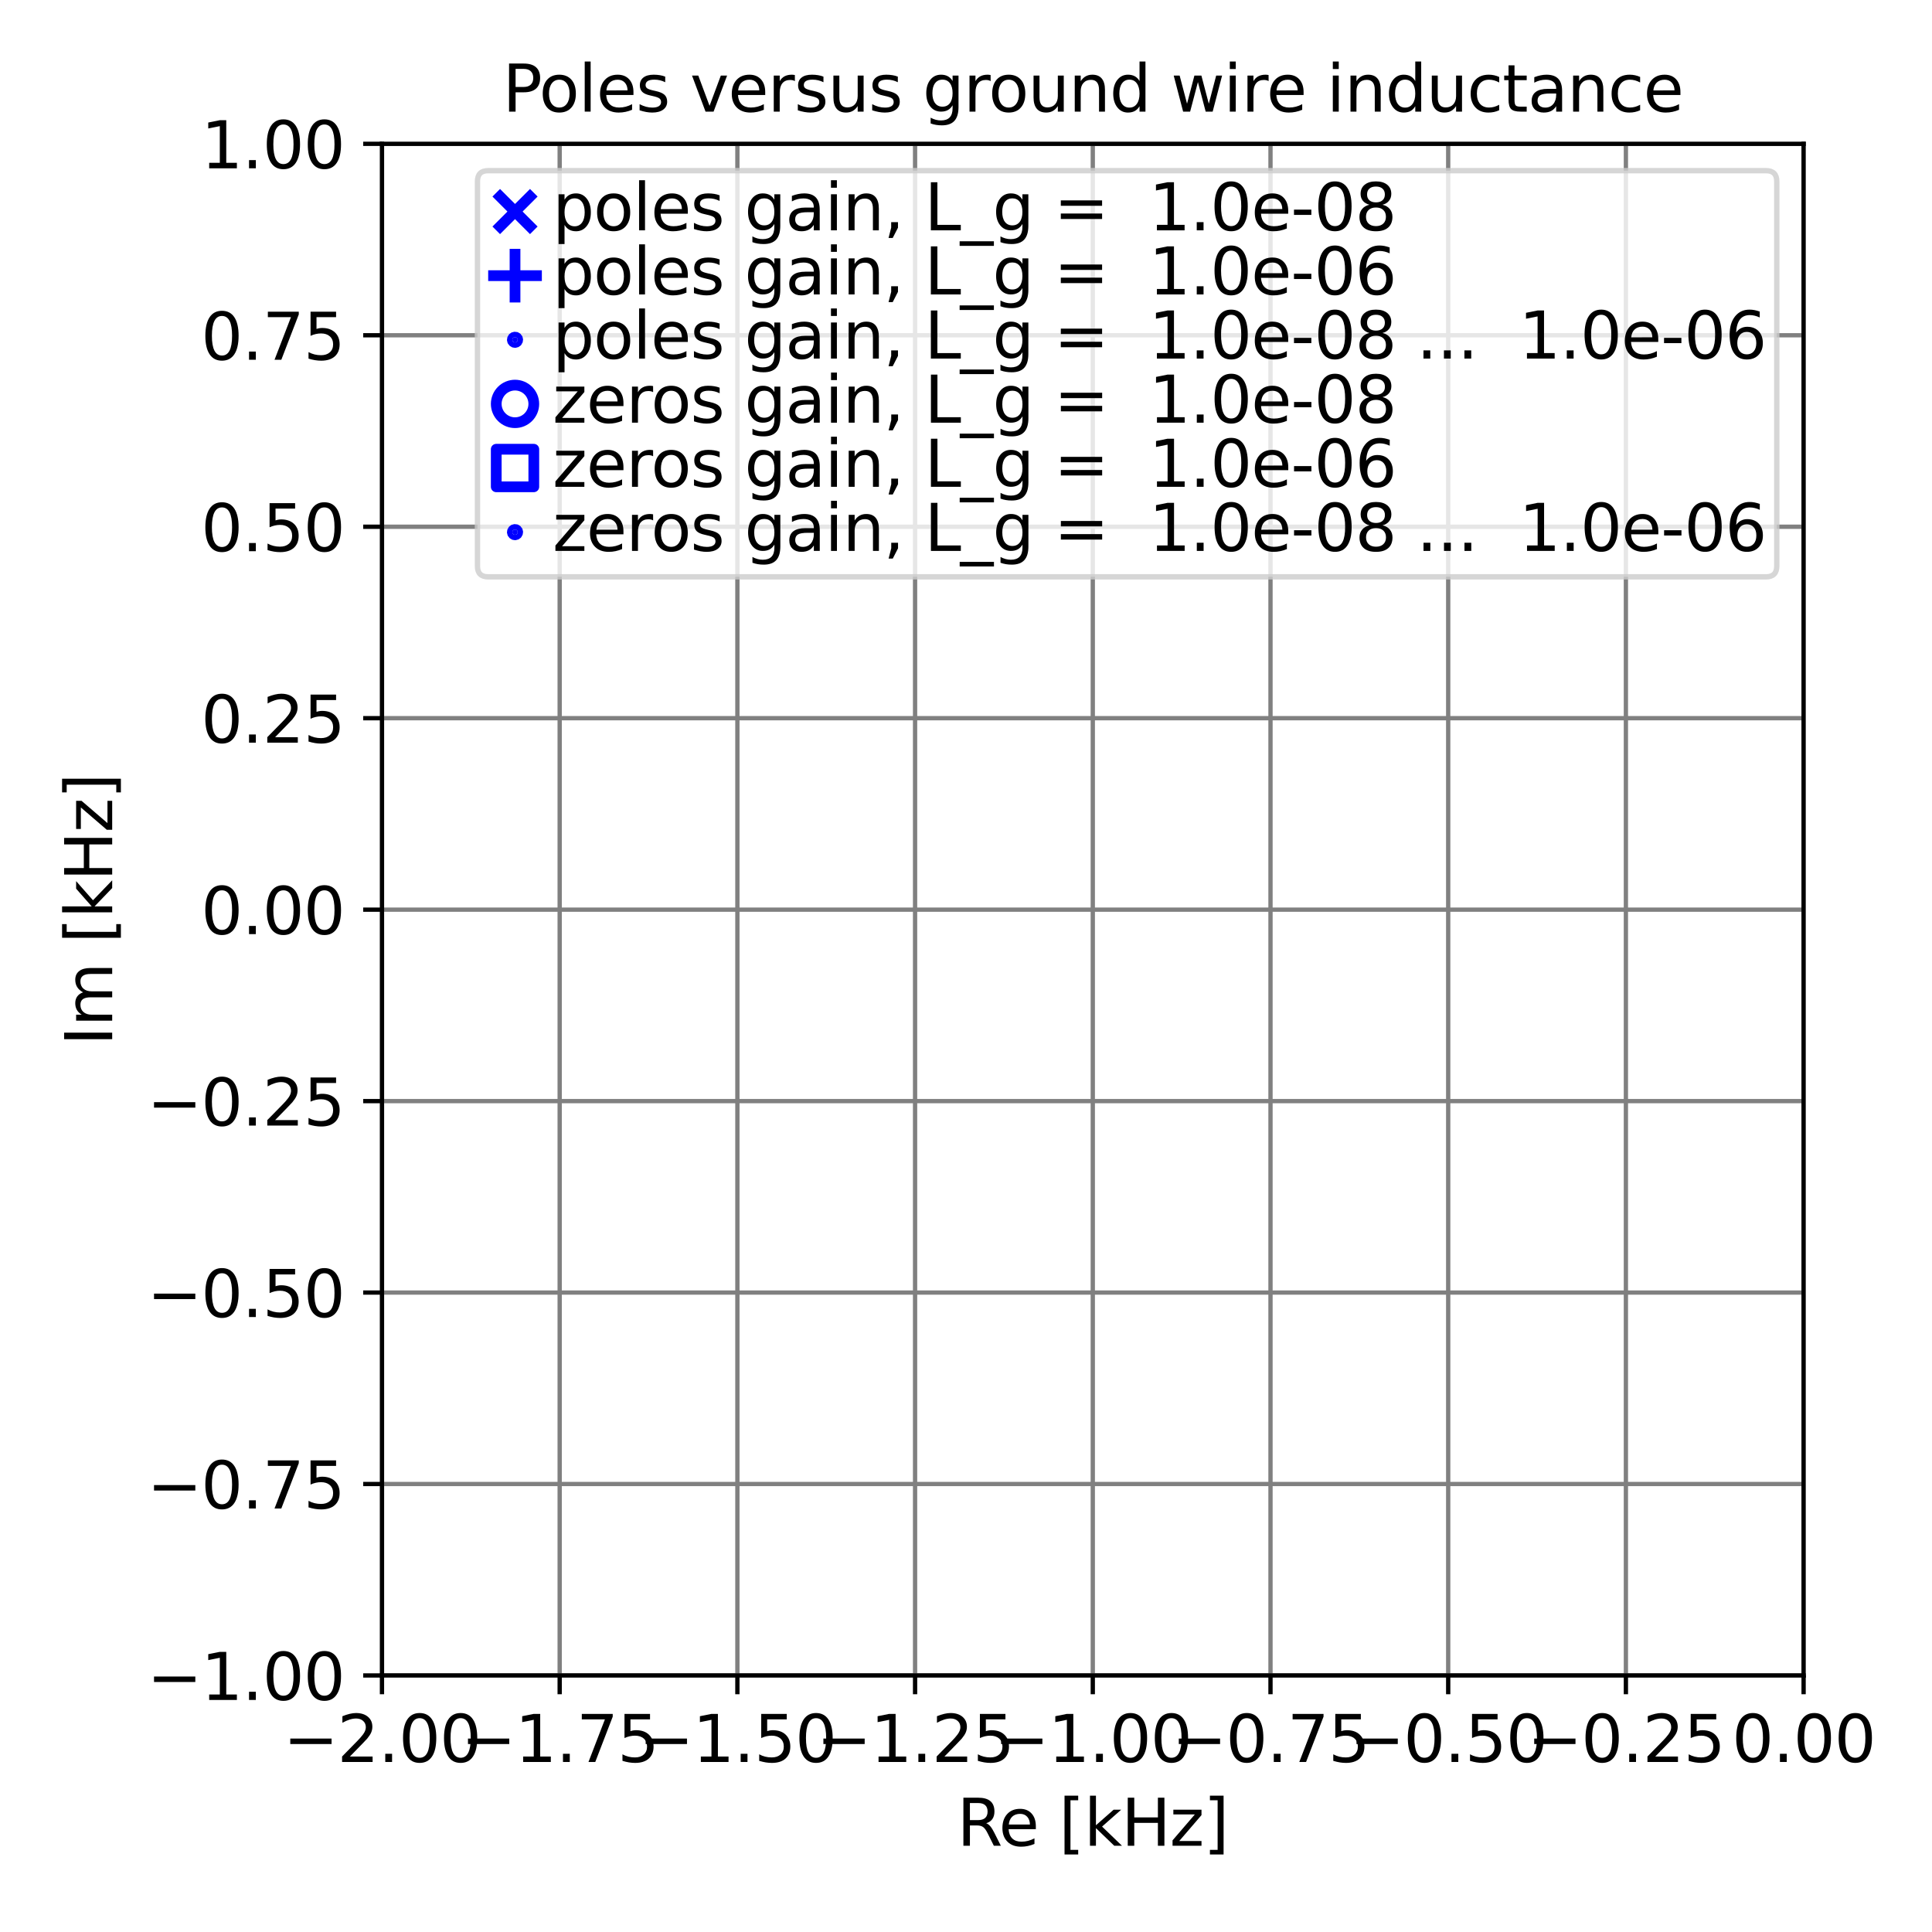 <?xml version="1.0" encoding="utf-8" standalone="no"?>
<!DOCTYPE svg PUBLIC "-//W3C//DTD SVG 1.1//EN"
  "http://www.w3.org/Graphics/SVG/1.1/DTD/svg11.dtd">
<svg height="360pt" version="1.1" viewBox="0 0 360 360" width="360pt" xmlns="http://www.w3.org/2000/svg" xmlns:xlink="http://www.w3.org/1999/xlink">
 <defs>
  <style type="text/css">*{stroke-linecap:butt;stroke-linejoin:round;}</style>
 </defs>
 <g id="figure_1">
  <g id="patch_1">
   <path d="M 0 360 
L 360 360 
L 360 0 
L 0 0 
z
" style="fill:#ffffff;"/>
  </g>
  <g id="axes_1">
   <g id="patch_2">
    <path d="M 71.175 312.2 
L 336.075 312.2 
L 336.075 26.8 
L 71.175 26.8 
z
" style="fill:#ffffff;"/>
   </g>
   <g id="matplotlib.axis_1">
    <g id="xtick_1">
     <g id="line2d_1">
      <path clip-path="url(#pf7dcc72cae)" d="M 71.175 312.2 
L 71.175 26.8 
" style="fill:none;stroke:#808080;stroke-linecap:square;stroke-width:0.8;"/>
     </g>
     <g id="line2d_2">
      <defs>
       <path d="M 0 0 
L 0 3.5 
" id="m50fb789767" style="stroke:#000000;stroke-width:0.8;"/>
      </defs>
      <g>
       <use style="stroke:#000000;stroke-width:0.8;" x="71.175" xlink:href="#m50fb789767" y="312.2"/>
      </g>
     </g>
     <g id="text_1">
      <!-- −2.00 -->
      <g transform="translate(52.788 328.318)scale(0.12 -0.12)">
       <defs>
        <path d="M 678 2272 
L 4684 2272 
L 4684 1741 
L 678 1741 
L 678 2272 
z
" id="DejaVuSans-2212" transform="scale(0.016)"/>
        <path d="M 1228 531 
L 3431 531 
L 3431 0 
L 469 0 
L 469 531 
Q 828 903 1448 1529 
Q 2069 2156 2228 2338 
Q 2531 2678 2651 2914 
Q 2772 3150 2772 3378 
Q 2772 3750 2511 3984 
Q 2250 4219 1831 4219 
Q 1534 4219 1204 4116 
Q 875 4013 500 3803 
L 500 4441 
Q 881 4594 1212 4672 
Q 1544 4750 1819 4750 
Q 2544 4750 2975 4387 
Q 3406 4025 3406 3419 
Q 3406 3131 3298 2873 
Q 3191 2616 2906 2266 
Q 2828 2175 2409 1742 
Q 1991 1309 1228 531 
z
" id="DejaVuSans-32" transform="scale(0.016)"/>
        <path d="M 684 794 
L 1344 794 
L 1344 0 
L 684 0 
L 684 794 
z
" id="DejaVuSans-2e" transform="scale(0.016)"/>
        <path d="M 2034 4250 
Q 1547 4250 1301 3770 
Q 1056 3291 1056 2328 
Q 1056 1369 1301 889 
Q 1547 409 2034 409 
Q 2525 409 2770 889 
Q 3016 1369 3016 2328 
Q 3016 3291 2770 3770 
Q 2525 4250 2034 4250 
z
M 2034 4750 
Q 2819 4750 3233 4129 
Q 3647 3509 3647 2328 
Q 3647 1150 3233 529 
Q 2819 -91 2034 -91 
Q 1250 -91 836 529 
Q 422 1150 422 2328 
Q 422 3509 836 4129 
Q 1250 4750 2034 4750 
z
" id="DejaVuSans-30" transform="scale(0.016)"/>
       </defs>
       <use xlink:href="#DejaVuSans-2212"/>
       <use x="83.789" xlink:href="#DejaVuSans-32"/>
       <use x="147.412" xlink:href="#DejaVuSans-2e"/>
       <use x="179.199" xlink:href="#DejaVuSans-30"/>
       <use x="242.822" xlink:href="#DejaVuSans-30"/>
      </g>
     </g>
    </g>
    <g id="xtick_2">
     <g id="line2d_3">
      <path clip-path="url(#pf7dcc72cae)" d="M 104.287 312.2 
L 104.287 26.8 
" style="fill:none;stroke:#808080;stroke-linecap:square;stroke-width:0.8;"/>
     </g>
     <g id="line2d_4">
      <g>
       <use style="stroke:#000000;stroke-width:0.8;" x="104.287" xlink:href="#m50fb789767" y="312.2"/>
      </g>
     </g>
     <g id="text_2">
      <!-- −1.75 -->
      <g transform="translate(85.9 328.318)scale(0.12 -0.12)">
       <defs>
        <path d="M 794 531 
L 1825 531 
L 1825 4091 
L 703 3866 
L 703 4441 
L 1819 4666 
L 2450 4666 
L 2450 531 
L 3481 531 
L 3481 0 
L 794 0 
L 794 531 
z
" id="DejaVuSans-31" transform="scale(0.016)"/>
        <path d="M 525 4666 
L 3525 4666 
L 3525 4397 
L 1831 0 
L 1172 0 
L 2766 4134 
L 525 4134 
L 525 4666 
z
" id="DejaVuSans-37" transform="scale(0.016)"/>
        <path d="M 691 4666 
L 3169 4666 
L 3169 4134 
L 1269 4134 
L 1269 2991 
Q 1406 3038 1543 3061 
Q 1681 3084 1819 3084 
Q 2600 3084 3056 2656 
Q 3513 2228 3513 1497 
Q 3513 744 3044 326 
Q 2575 -91 1722 -91 
Q 1428 -91 1123 -41 
Q 819 9 494 109 
L 494 744 
Q 775 591 1075 516 
Q 1375 441 1709 441 
Q 2250 441 2565 725 
Q 2881 1009 2881 1497 
Q 2881 1984 2565 2268 
Q 2250 2553 1709 2553 
Q 1456 2553 1204 2497 
Q 953 2441 691 2322 
L 691 4666 
z
" id="DejaVuSans-35" transform="scale(0.016)"/>
       </defs>
       <use xlink:href="#DejaVuSans-2212"/>
       <use x="83.789" xlink:href="#DejaVuSans-31"/>
       <use x="147.412" xlink:href="#DejaVuSans-2e"/>
       <use x="179.199" xlink:href="#DejaVuSans-37"/>
       <use x="242.822" xlink:href="#DejaVuSans-35"/>
      </g>
     </g>
    </g>
    <g id="xtick_3">
     <g id="line2d_5">
      <path clip-path="url(#pf7dcc72cae)" d="M 137.4 312.2 
L 137.4 26.8 
" style="fill:none;stroke:#808080;stroke-linecap:square;stroke-width:0.8;"/>
     </g>
     <g id="line2d_6">
      <g>
       <use style="stroke:#000000;stroke-width:0.8;" x="137.4" xlink:href="#m50fb789767" y="312.2"/>
      </g>
     </g>
     <g id="text_3">
      <!-- −1.50 -->
      <g transform="translate(119.013 328.318)scale(0.12 -0.12)">
       <use xlink:href="#DejaVuSans-2212"/>
       <use x="83.789" xlink:href="#DejaVuSans-31"/>
       <use x="147.412" xlink:href="#DejaVuSans-2e"/>
       <use x="179.199" xlink:href="#DejaVuSans-35"/>
       <use x="242.822" xlink:href="#DejaVuSans-30"/>
      </g>
     </g>
    </g>
    <g id="xtick_4">
     <g id="line2d_7">
      <path clip-path="url(#pf7dcc72cae)" d="M 170.512 312.2 
L 170.512 26.8 
" style="fill:none;stroke:#808080;stroke-linecap:square;stroke-width:0.8;"/>
     </g>
     <g id="line2d_8">
      <g>
       <use style="stroke:#000000;stroke-width:0.8;" x="170.512" xlink:href="#m50fb789767" y="312.2"/>
      </g>
     </g>
     <g id="text_4">
      <!-- −1.25 -->
      <g transform="translate(152.125 328.318)scale(0.12 -0.12)">
       <use xlink:href="#DejaVuSans-2212"/>
       <use x="83.789" xlink:href="#DejaVuSans-31"/>
       <use x="147.412" xlink:href="#DejaVuSans-2e"/>
       <use x="179.199" xlink:href="#DejaVuSans-32"/>
       <use x="242.822" xlink:href="#DejaVuSans-35"/>
      </g>
     </g>
    </g>
    <g id="xtick_5">
     <g id="line2d_9">
      <path clip-path="url(#pf7dcc72cae)" d="M 203.625 312.2 
L 203.625 26.8 
" style="fill:none;stroke:#808080;stroke-linecap:square;stroke-width:0.8;"/>
     </g>
     <g id="line2d_10">
      <g>
       <use style="stroke:#000000;stroke-width:0.8;" x="203.625" xlink:href="#m50fb789767" y="312.2"/>
      </g>
     </g>
     <g id="text_5">
      <!-- −1.00 -->
      <g transform="translate(185.238 328.318)scale(0.12 -0.12)">
       <use xlink:href="#DejaVuSans-2212"/>
       <use x="83.789" xlink:href="#DejaVuSans-31"/>
       <use x="147.412" xlink:href="#DejaVuSans-2e"/>
       <use x="179.199" xlink:href="#DejaVuSans-30"/>
       <use x="242.822" xlink:href="#DejaVuSans-30"/>
      </g>
     </g>
    </g>
    <g id="xtick_6">
     <g id="line2d_11">
      <path clip-path="url(#pf7dcc72cae)" d="M 236.738 312.2 
L 236.738 26.8 
" style="fill:none;stroke:#808080;stroke-linecap:square;stroke-width:0.8;"/>
     </g>
     <g id="line2d_12">
      <g>
       <use style="stroke:#000000;stroke-width:0.8;" x="236.738" xlink:href="#m50fb789767" y="312.2"/>
      </g>
     </g>
     <g id="text_6">
      <!-- −0.75 -->
      <g transform="translate(218.35 328.318)scale(0.12 -0.12)">
       <use xlink:href="#DejaVuSans-2212"/>
       <use x="83.789" xlink:href="#DejaVuSans-30"/>
       <use x="147.412" xlink:href="#DejaVuSans-2e"/>
       <use x="179.199" xlink:href="#DejaVuSans-37"/>
       <use x="242.822" xlink:href="#DejaVuSans-35"/>
      </g>
     </g>
    </g>
    <g id="xtick_7">
     <g id="line2d_13">
      <path clip-path="url(#pf7dcc72cae)" d="M 269.85 312.2 
L 269.85 26.8 
" style="fill:none;stroke:#808080;stroke-linecap:square;stroke-width:0.8;"/>
     </g>
     <g id="line2d_14">
      <g>
       <use style="stroke:#000000;stroke-width:0.8;" x="269.85" xlink:href="#m50fb789767" y="312.2"/>
      </g>
     </g>
     <g id="text_7">
      <!-- −0.50 -->
      <g transform="translate(251.463 328.318)scale(0.12 -0.12)">
       <use xlink:href="#DejaVuSans-2212"/>
       <use x="83.789" xlink:href="#DejaVuSans-30"/>
       <use x="147.412" xlink:href="#DejaVuSans-2e"/>
       <use x="179.199" xlink:href="#DejaVuSans-35"/>
       <use x="242.822" xlink:href="#DejaVuSans-30"/>
      </g>
     </g>
    </g>
    <g id="xtick_8">
     <g id="line2d_15">
      <path clip-path="url(#pf7dcc72cae)" d="M 302.962 312.2 
L 302.962 26.8 
" style="fill:none;stroke:#808080;stroke-linecap:square;stroke-width:0.8;"/>
     </g>
     <g id="line2d_16">
      <g>
       <use style="stroke:#000000;stroke-width:0.8;" x="302.962" xlink:href="#m50fb789767" y="312.2"/>
      </g>
     </g>
     <g id="text_8">
      <!-- −0.25 -->
      <g transform="translate(284.575 328.318)scale(0.12 -0.12)">
       <use xlink:href="#DejaVuSans-2212"/>
       <use x="83.789" xlink:href="#DejaVuSans-30"/>
       <use x="147.412" xlink:href="#DejaVuSans-2e"/>
       <use x="179.199" xlink:href="#DejaVuSans-32"/>
       <use x="242.822" xlink:href="#DejaVuSans-35"/>
      </g>
     </g>
    </g>
    <g id="xtick_9">
     <g id="line2d_17">
      <path clip-path="url(#pf7dcc72cae)" d="M 336.075 312.2 
L 336.075 26.8 
" style="fill:none;stroke:#808080;stroke-linecap:square;stroke-width:0.8;"/>
     </g>
     <g id="line2d_18">
      <g>
       <use style="stroke:#000000;stroke-width:0.8;" x="336.075" xlink:href="#m50fb789767" y="312.2"/>
      </g>
     </g>
     <g id="text_9">
      <!-- 0.00 -->
      <g transform="translate(322.716 328.318)scale(0.12 -0.12)">
       <use xlink:href="#DejaVuSans-30"/>
       <use x="63.623" xlink:href="#DejaVuSans-2e"/>
       <use x="95.41" xlink:href="#DejaVuSans-30"/>
       <use x="159.033" xlink:href="#DejaVuSans-30"/>
      </g>
     </g>
    </g>
    <g id="text_10">
     <!-- Re [kHz] -->
     <g transform="translate(178.31 343.932)scale(0.12 -0.12)">
      <defs>
       <path d="M 2841 2188 
Q 3044 2119 3236 1894 
Q 3428 1669 3622 1275 
L 4263 0 
L 3584 0 
L 2988 1197 
Q 2756 1666 2539 1819 
Q 2322 1972 1947 1972 
L 1259 1972 
L 1259 0 
L 628 0 
L 628 4666 
L 2053 4666 
Q 2853 4666 3247 4331 
Q 3641 3997 3641 3322 
Q 3641 2881 3436 2590 
Q 3231 2300 2841 2188 
z
M 1259 4147 
L 1259 2491 
L 2053 2491 
Q 2509 2491 2742 2702 
Q 2975 2913 2975 3322 
Q 2975 3731 2742 3939 
Q 2509 4147 2053 4147 
L 1259 4147 
z
" id="DejaVuSans-52" transform="scale(0.016)"/>
       <path d="M 3597 1894 
L 3597 1613 
L 953 1613 
Q 991 1019 1311 708 
Q 1631 397 2203 397 
Q 2534 397 2845 478 
Q 3156 559 3463 722 
L 3463 178 
Q 3153 47 2828 -22 
Q 2503 -91 2169 -91 
Q 1331 -91 842 396 
Q 353 884 353 1716 
Q 353 2575 817 3079 
Q 1281 3584 2069 3584 
Q 2775 3584 3186 3129 
Q 3597 2675 3597 1894 
z
M 3022 2063 
Q 3016 2534 2758 2815 
Q 2500 3097 2075 3097 
Q 1594 3097 1305 2825 
Q 1016 2553 972 2059 
L 3022 2063 
z
" id="DejaVuSans-65" transform="scale(0.016)"/>
       <path id="DejaVuSans-20" transform="scale(0.016)"/>
       <path d="M 550 4863 
L 1875 4863 
L 1875 4416 
L 1125 4416 
L 1125 -397 
L 1875 -397 
L 1875 -844 
L 550 -844 
L 550 4863 
z
" id="DejaVuSans-5b" transform="scale(0.016)"/>
       <path d="M 581 4863 
L 1159 4863 
L 1159 1991 
L 2875 3500 
L 3609 3500 
L 1753 1863 
L 3688 0 
L 2938 0 
L 1159 1709 
L 1159 0 
L 581 0 
L 581 4863 
z
" id="DejaVuSans-6b" transform="scale(0.016)"/>
       <path d="M 628 4666 
L 1259 4666 
L 1259 2753 
L 3553 2753 
L 3553 4666 
L 4184 4666 
L 4184 0 
L 3553 0 
L 3553 2222 
L 1259 2222 
L 1259 0 
L 628 0 
L 628 4666 
z
" id="DejaVuSans-48" transform="scale(0.016)"/>
       <path d="M 353 3500 
L 3084 3500 
L 3084 2975 
L 922 459 
L 3084 459 
L 3084 0 
L 275 0 
L 275 525 
L 2438 3041 
L 353 3041 
L 353 3500 
z
" id="DejaVuSans-7a" transform="scale(0.016)"/>
       <path d="M 1947 4863 
L 1947 -844 
L 622 -844 
L 622 -397 
L 1369 -397 
L 1369 4416 
L 622 4416 
L 622 4863 
L 1947 4863 
z
" id="DejaVuSans-5d" transform="scale(0.016)"/>
      </defs>
      <use xlink:href="#DejaVuSans-52"/>
      <use x="64.982" xlink:href="#DejaVuSans-65"/>
      <use x="126.506" xlink:href="#DejaVuSans-20"/>
      <use x="158.293" xlink:href="#DejaVuSans-5b"/>
      <use x="197.307" xlink:href="#DejaVuSans-6b"/>
      <use x="255.217" xlink:href="#DejaVuSans-48"/>
      <use x="330.412" xlink:href="#DejaVuSans-7a"/>
      <use x="382.902" xlink:href="#DejaVuSans-5d"/>
     </g>
    </g>
   </g>
   <g id="matplotlib.axis_2">
    <g id="ytick_1">
     <g id="line2d_19">
      <path clip-path="url(#pf7dcc72cae)" d="M 71.175 312.2 
L 336.075 312.2 
" style="fill:none;stroke:#808080;stroke-linecap:square;stroke-width:0.8;"/>
     </g>
     <g id="line2d_20">
      <defs>
       <path d="M 0 0 
L -3.5 0 
" id="mba4c70902f" style="stroke:#000000;stroke-width:0.8;"/>
      </defs>
      <g>
       <use style="stroke:#000000;stroke-width:0.8;" x="71.175" xlink:href="#mba4c70902f" y="312.2"/>
      </g>
     </g>
     <g id="text_11">
      <!-- −1.00 -->
      <g transform="translate(27.401 316.759)scale(0.12 -0.12)">
       <use xlink:href="#DejaVuSans-2212"/>
       <use x="83.789" xlink:href="#DejaVuSans-31"/>
       <use x="147.412" xlink:href="#DejaVuSans-2e"/>
       <use x="179.199" xlink:href="#DejaVuSans-30"/>
       <use x="242.822" xlink:href="#DejaVuSans-30"/>
      </g>
     </g>
    </g>
    <g id="ytick_2">
     <g id="line2d_21">
      <path clip-path="url(#pf7dcc72cae)" d="M 71.175 276.525 
L 336.075 276.525 
" style="fill:none;stroke:#808080;stroke-linecap:square;stroke-width:0.8;"/>
     </g>
     <g id="line2d_22">
      <g>
       <use style="stroke:#000000;stroke-width:0.8;" x="71.175" xlink:href="#mba4c70902f" y="276.525"/>
      </g>
     </g>
     <g id="text_12">
      <!-- −0.75 -->
      <g transform="translate(27.401 281.084)scale(0.12 -0.12)">
       <use xlink:href="#DejaVuSans-2212"/>
       <use x="83.789" xlink:href="#DejaVuSans-30"/>
       <use x="147.412" xlink:href="#DejaVuSans-2e"/>
       <use x="179.199" xlink:href="#DejaVuSans-37"/>
       <use x="242.822" xlink:href="#DejaVuSans-35"/>
      </g>
     </g>
    </g>
    <g id="ytick_3">
     <g id="line2d_23">
      <path clip-path="url(#pf7dcc72cae)" d="M 71.175 240.85 
L 336.075 240.85 
" style="fill:none;stroke:#808080;stroke-linecap:square;stroke-width:0.8;"/>
     </g>
     <g id="line2d_24">
      <g>
       <use style="stroke:#000000;stroke-width:0.8;" x="71.175" xlink:href="#mba4c70902f" y="240.85"/>
      </g>
     </g>
     <g id="text_13">
      <!-- −0.50 -->
      <g transform="translate(27.401 245.409)scale(0.12 -0.12)">
       <use xlink:href="#DejaVuSans-2212"/>
       <use x="83.789" xlink:href="#DejaVuSans-30"/>
       <use x="147.412" xlink:href="#DejaVuSans-2e"/>
       <use x="179.199" xlink:href="#DejaVuSans-35"/>
       <use x="242.822" xlink:href="#DejaVuSans-30"/>
      </g>
     </g>
    </g>
    <g id="ytick_4">
     <g id="line2d_25">
      <path clip-path="url(#pf7dcc72cae)" d="M 71.175 205.175 
L 336.075 205.175 
" style="fill:none;stroke:#808080;stroke-linecap:square;stroke-width:0.8;"/>
     </g>
     <g id="line2d_26">
      <g>
       <use style="stroke:#000000;stroke-width:0.8;" x="71.175" xlink:href="#mba4c70902f" y="205.175"/>
      </g>
     </g>
     <g id="text_14">
      <!-- −0.25 -->
      <g transform="translate(27.401 209.734)scale(0.12 -0.12)">
       <use xlink:href="#DejaVuSans-2212"/>
       <use x="83.789" xlink:href="#DejaVuSans-30"/>
       <use x="147.412" xlink:href="#DejaVuSans-2e"/>
       <use x="179.199" xlink:href="#DejaVuSans-32"/>
       <use x="242.822" xlink:href="#DejaVuSans-35"/>
      </g>
     </g>
    </g>
    <g id="ytick_5">
     <g id="line2d_27">
      <path clip-path="url(#pf7dcc72cae)" d="M 71.175 169.5 
L 336.075 169.5 
" style="fill:none;stroke:#808080;stroke-linecap:square;stroke-width:0.8;"/>
     </g>
     <g id="line2d_28">
      <g>
       <use style="stroke:#000000;stroke-width:0.8;" x="71.175" xlink:href="#mba4c70902f" y="169.5"/>
      </g>
     </g>
     <g id="text_15">
      <!-- 0.00 -->
      <g transform="translate(37.456 174.059)scale(0.12 -0.12)">
       <use xlink:href="#DejaVuSans-30"/>
       <use x="63.623" xlink:href="#DejaVuSans-2e"/>
       <use x="95.41" xlink:href="#DejaVuSans-30"/>
       <use x="159.033" xlink:href="#DejaVuSans-30"/>
      </g>
     </g>
    </g>
    <g id="ytick_6">
     <g id="line2d_29">
      <path clip-path="url(#pf7dcc72cae)" d="M 71.175 133.825 
L 336.075 133.825 
" style="fill:none;stroke:#808080;stroke-linecap:square;stroke-width:0.8;"/>
     </g>
     <g id="line2d_30">
      <g>
       <use style="stroke:#000000;stroke-width:0.8;" x="71.175" xlink:href="#mba4c70902f" y="133.825"/>
      </g>
     </g>
     <g id="text_16">
      <!-- 0.25 -->
      <g transform="translate(37.456 138.384)scale(0.12 -0.12)">
       <use xlink:href="#DejaVuSans-30"/>
       <use x="63.623" xlink:href="#DejaVuSans-2e"/>
       <use x="95.41" xlink:href="#DejaVuSans-32"/>
       <use x="159.033" xlink:href="#DejaVuSans-35"/>
      </g>
     </g>
    </g>
    <g id="ytick_7">
     <g id="line2d_31">
      <path clip-path="url(#pf7dcc72cae)" d="M 71.175 98.15 
L 336.075 98.15 
" style="fill:none;stroke:#808080;stroke-linecap:square;stroke-width:0.8;"/>
     </g>
     <g id="line2d_32">
      <g>
       <use style="stroke:#000000;stroke-width:0.8;" x="71.175" xlink:href="#mba4c70902f" y="98.15"/>
      </g>
     </g>
     <g id="text_17">
      <!-- 0.50 -->
      <g transform="translate(37.456 102.709)scale(0.12 -0.12)">
       <use xlink:href="#DejaVuSans-30"/>
       <use x="63.623" xlink:href="#DejaVuSans-2e"/>
       <use x="95.41" xlink:href="#DejaVuSans-35"/>
       <use x="159.033" xlink:href="#DejaVuSans-30"/>
      </g>
     </g>
    </g>
    <g id="ytick_8">
     <g id="line2d_33">
      <path clip-path="url(#pf7dcc72cae)" d="M 71.175 62.475 
L 336.075 62.475 
" style="fill:none;stroke:#808080;stroke-linecap:square;stroke-width:0.8;"/>
     </g>
     <g id="line2d_34">
      <g>
       <use style="stroke:#000000;stroke-width:0.8;" x="71.175" xlink:href="#mba4c70902f" y="62.475"/>
      </g>
     </g>
     <g id="text_18">
      <!-- 0.75 -->
      <g transform="translate(37.456 67.034)scale(0.12 -0.12)">
       <use xlink:href="#DejaVuSans-30"/>
       <use x="63.623" xlink:href="#DejaVuSans-2e"/>
       <use x="95.41" xlink:href="#DejaVuSans-37"/>
       <use x="159.033" xlink:href="#DejaVuSans-35"/>
      </g>
     </g>
    </g>
    <g id="ytick_9">
     <g id="line2d_35">
      <path clip-path="url(#pf7dcc72cae)" d="M 71.175 26.8 
L 336.075 26.8 
" style="fill:none;stroke:#808080;stroke-linecap:square;stroke-width:0.8;"/>
     </g>
     <g id="line2d_36">
      <g>
       <use style="stroke:#000000;stroke-width:0.8;" x="71.175" xlink:href="#mba4c70902f" y="26.8"/>
      </g>
     </g>
     <g id="text_19">
      <!-- 1.00 -->
      <g transform="translate(37.456 31.359)scale(0.12 -0.12)">
       <use xlink:href="#DejaVuSans-31"/>
       <use x="63.623" xlink:href="#DejaVuSans-2e"/>
       <use x="95.41" xlink:href="#DejaVuSans-30"/>
       <use x="159.033" xlink:href="#DejaVuSans-30"/>
      </g>
     </g>
    </g>
    <g id="text_20">
     <!-- Im [kHz] -->
     <g transform="translate(20.905 194.839)rotate(-90)scale(0.12 -0.12)">
      <defs>
       <path d="M 628 4666 
L 1259 4666 
L 1259 0 
L 628 0 
L 628 4666 
z
" id="DejaVuSans-49" transform="scale(0.016)"/>
       <path d="M 3328 2828 
Q 3544 3216 3844 3400 
Q 4144 3584 4550 3584 
Q 5097 3584 5394 3201 
Q 5691 2819 5691 2113 
L 5691 0 
L 5113 0 
L 5113 2094 
Q 5113 2597 4934 2840 
Q 4756 3084 4391 3084 
Q 3944 3084 3684 2787 
Q 3425 2491 3425 1978 
L 3425 0 
L 2847 0 
L 2847 2094 
Q 2847 2600 2669 2842 
Q 2491 3084 2119 3084 
Q 1678 3084 1418 2786 
Q 1159 2488 1159 1978 
L 1159 0 
L 581 0 
L 581 3500 
L 1159 3500 
L 1159 2956 
Q 1356 3278 1631 3431 
Q 1906 3584 2284 3584 
Q 2666 3584 2933 3390 
Q 3200 3197 3328 2828 
z
" id="DejaVuSans-6d" transform="scale(0.016)"/>
      </defs>
      <use xlink:href="#DejaVuSans-49"/>
      <use x="29.492" xlink:href="#DejaVuSans-6d"/>
      <use x="126.904" xlink:href="#DejaVuSans-20"/>
      <use x="158.691" xlink:href="#DejaVuSans-5b"/>
      <use x="197.705" xlink:href="#DejaVuSans-6b"/>
      <use x="255.615" xlink:href="#DejaVuSans-48"/>
      <use x="330.811" xlink:href="#DejaVuSans-7a"/>
      <use x="383.301" xlink:href="#DejaVuSans-5d"/>
     </g>
    </g>
   </g>
   <g id="line2d_37">
    <path clip-path="url(#pf7dcc72cae)" style="fill:none;"/>
    <defs>
     <path d="M -3.5 3.5 
L 3.5 -3.5 
M -3.5 -3.5 
L 3.5 3.5 
" id="m1995ab60b2" style="stroke:#0000ff;stroke-width:2;"/>
    </defs>
    <g clip-path="url(#pf7dcc72cae)"/>
   </g>
   <g id="line2d_38">
    <path clip-path="url(#pf7dcc72cae)" style="fill:none;"/>
    <defs>
     <path d="M -5 0 
L 5 0 
M 0 5 
L 0 -5 
" id="m95ca3fd055" style="stroke:#0000ff;stroke-width:2;"/>
    </defs>
    <g clip-path="url(#pf7dcc72cae)"/>
   </g>
   <g id="line2d_39">
    <path clip-path="url(#pf7dcc72cae)" style="fill:none;"/>
    <defs>
     <path d="M 0 0.5 
C 0.133 0.5 0.26 0.447 0.354 0.354 
C 0.447 0.26 0.5 0.133 0.5 0 
C 0.5 -0.133 0.447 -0.26 0.354 -0.354 
C 0.26 -0.447 0.133 -0.5 0 -0.5 
C -0.133 -0.5 -0.26 -0.447 -0.354 -0.354 
C -0.447 -0.26 -0.5 -0.133 -0.5 0 
C -0.5 0.133 -0.447 0.26 -0.354 0.354 
C -0.26 0.447 -0.133 0.5 0 0.5 
z
" id="m017ee25de3" style="stroke:#0000ff;stroke-width:2;"/>
    </defs>
    <g clip-path="url(#pf7dcc72cae)"/>
   </g>
   <g id="line2d_40"/>
   <g id="line2d_41"/>
   <g id="line2d_42"/>
   <g id="patch_3">
    <path d="M 71.175 312.2 
L 71.175 26.8 
" style="fill:none;stroke:#000000;stroke-linecap:square;stroke-linejoin:miter;stroke-width:0.8;"/>
   </g>
   <g id="patch_4">
    <path d="M 336.075 312.2 
L 336.075 26.8 
" style="fill:none;stroke:#000000;stroke-linecap:square;stroke-linejoin:miter;stroke-width:0.8;"/>
   </g>
   <g id="patch_5">
    <path d="M 71.175 312.2 
L 336.075 312.2 
" style="fill:none;stroke:#000000;stroke-linecap:square;stroke-linejoin:miter;stroke-width:0.8;"/>
   </g>
   <g id="patch_6">
    <path d="M 71.175 26.8 
L 336.075 26.8 
" style="fill:none;stroke:#000000;stroke-linecap:square;stroke-linejoin:miter;stroke-width:0.8;"/>
   </g>
   <g id="text_21">
    <!-- Poles versus ground wire inductance -->
    <g transform="translate(93.653 20.8)scale(0.12 -0.12)">
     <defs>
      <path d="M 1259 4147 
L 1259 2394 
L 2053 2394 
Q 2494 2394 2734 2622 
Q 2975 2850 2975 3272 
Q 2975 3691 2734 3919 
Q 2494 4147 2053 4147 
L 1259 4147 
z
M 628 4666 
L 2053 4666 
Q 2838 4666 3239 4311 
Q 3641 3956 3641 3272 
Q 3641 2581 3239 2228 
Q 2838 1875 2053 1875 
L 1259 1875 
L 1259 0 
L 628 0 
L 628 4666 
z
" id="DejaVuSans-50" transform="scale(0.016)"/>
      <path d="M 1959 3097 
Q 1497 3097 1228 2736 
Q 959 2375 959 1747 
Q 959 1119 1226 758 
Q 1494 397 1959 397 
Q 2419 397 2687 759 
Q 2956 1122 2956 1747 
Q 2956 2369 2687 2733 
Q 2419 3097 1959 3097 
z
M 1959 3584 
Q 2709 3584 3137 3096 
Q 3566 2609 3566 1747 
Q 3566 888 3137 398 
Q 2709 -91 1959 -91 
Q 1206 -91 779 398 
Q 353 888 353 1747 
Q 353 2609 779 3096 
Q 1206 3584 1959 3584 
z
" id="DejaVuSans-6f" transform="scale(0.016)"/>
      <path d="M 603 4863 
L 1178 4863 
L 1178 0 
L 603 0 
L 603 4863 
z
" id="DejaVuSans-6c" transform="scale(0.016)"/>
      <path d="M 2834 3397 
L 2834 2853 
Q 2591 2978 2328 3040 
Q 2066 3103 1784 3103 
Q 1356 3103 1142 2972 
Q 928 2841 928 2578 
Q 928 2378 1081 2264 
Q 1234 2150 1697 2047 
L 1894 2003 
Q 2506 1872 2764 1633 
Q 3022 1394 3022 966 
Q 3022 478 2636 193 
Q 2250 -91 1575 -91 
Q 1294 -91 989 -36 
Q 684 19 347 128 
L 347 722 
Q 666 556 975 473 
Q 1284 391 1588 391 
Q 1994 391 2212 530 
Q 2431 669 2431 922 
Q 2431 1156 2273 1281 
Q 2116 1406 1581 1522 
L 1381 1569 
Q 847 1681 609 1914 
Q 372 2147 372 2553 
Q 372 3047 722 3315 
Q 1072 3584 1716 3584 
Q 2034 3584 2315 3537 
Q 2597 3491 2834 3397 
z
" id="DejaVuSans-73" transform="scale(0.016)"/>
      <path d="M 191 3500 
L 800 3500 
L 1894 563 
L 2988 3500 
L 3597 3500 
L 2284 0 
L 1503 0 
L 191 3500 
z
" id="DejaVuSans-76" transform="scale(0.016)"/>
      <path d="M 2631 2963 
Q 2534 3019 2420 3045 
Q 2306 3072 2169 3072 
Q 1681 3072 1420 2755 
Q 1159 2438 1159 1844 
L 1159 0 
L 581 0 
L 581 3500 
L 1159 3500 
L 1159 2956 
Q 1341 3275 1631 3429 
Q 1922 3584 2338 3584 
Q 2397 3584 2469 3576 
Q 2541 3569 2628 3553 
L 2631 2963 
z
" id="DejaVuSans-72" transform="scale(0.016)"/>
      <path d="M 544 1381 
L 544 3500 
L 1119 3500 
L 1119 1403 
Q 1119 906 1312 657 
Q 1506 409 1894 409 
Q 2359 409 2629 706 
Q 2900 1003 2900 1516 
L 2900 3500 
L 3475 3500 
L 3475 0 
L 2900 0 
L 2900 538 
Q 2691 219 2414 64 
Q 2138 -91 1772 -91 
Q 1169 -91 856 284 
Q 544 659 544 1381 
z
M 1991 3584 
L 1991 3584 
z
" id="DejaVuSans-75" transform="scale(0.016)"/>
      <path d="M 2906 1791 
Q 2906 2416 2648 2759 
Q 2391 3103 1925 3103 
Q 1463 3103 1205 2759 
Q 947 2416 947 1791 
Q 947 1169 1205 825 
Q 1463 481 1925 481 
Q 2391 481 2648 825 
Q 2906 1169 2906 1791 
z
M 3481 434 
Q 3481 -459 3084 -895 
Q 2688 -1331 1869 -1331 
Q 1566 -1331 1297 -1286 
Q 1028 -1241 775 -1147 
L 775 -588 
Q 1028 -725 1275 -790 
Q 1522 -856 1778 -856 
Q 2344 -856 2625 -561 
Q 2906 -266 2906 331 
L 2906 616 
Q 2728 306 2450 153 
Q 2172 0 1784 0 
Q 1141 0 747 490 
Q 353 981 353 1791 
Q 353 2603 747 3093 
Q 1141 3584 1784 3584 
Q 2172 3584 2450 3431 
Q 2728 3278 2906 2969 
L 2906 3500 
L 3481 3500 
L 3481 434 
z
" id="DejaVuSans-67" transform="scale(0.016)"/>
      <path d="M 3513 2113 
L 3513 0 
L 2938 0 
L 2938 2094 
Q 2938 2591 2744 2837 
Q 2550 3084 2163 3084 
Q 1697 3084 1428 2787 
Q 1159 2491 1159 1978 
L 1159 0 
L 581 0 
L 581 3500 
L 1159 3500 
L 1159 2956 
Q 1366 3272 1645 3428 
Q 1925 3584 2291 3584 
Q 2894 3584 3203 3211 
Q 3513 2838 3513 2113 
z
" id="DejaVuSans-6e" transform="scale(0.016)"/>
      <path d="M 2906 2969 
L 2906 4863 
L 3481 4863 
L 3481 0 
L 2906 0 
L 2906 525 
Q 2725 213 2448 61 
Q 2172 -91 1784 -91 
Q 1150 -91 751 415 
Q 353 922 353 1747 
Q 353 2572 751 3078 
Q 1150 3584 1784 3584 
Q 2172 3584 2448 3432 
Q 2725 3281 2906 2969 
z
M 947 1747 
Q 947 1113 1208 752 
Q 1469 391 1925 391 
Q 2381 391 2643 752 
Q 2906 1113 2906 1747 
Q 2906 2381 2643 2742 
Q 2381 3103 1925 3103 
Q 1469 3103 1208 2742 
Q 947 2381 947 1747 
z
" id="DejaVuSans-64" transform="scale(0.016)"/>
      <path d="M 269 3500 
L 844 3500 
L 1563 769 
L 2278 3500 
L 2956 3500 
L 3675 769 
L 4391 3500 
L 4966 3500 
L 4050 0 
L 3372 0 
L 2619 2869 
L 1863 0 
L 1184 0 
L 269 3500 
z
" id="DejaVuSans-77" transform="scale(0.016)"/>
      <path d="M 603 3500 
L 1178 3500 
L 1178 0 
L 603 0 
L 603 3500 
z
M 603 4863 
L 1178 4863 
L 1178 4134 
L 603 4134 
L 603 4863 
z
" id="DejaVuSans-69" transform="scale(0.016)"/>
      <path d="M 3122 3366 
L 3122 2828 
Q 2878 2963 2633 3030 
Q 2388 3097 2138 3097 
Q 1578 3097 1268 2742 
Q 959 2388 959 1747 
Q 959 1106 1268 751 
Q 1578 397 2138 397 
Q 2388 397 2633 464 
Q 2878 531 3122 666 
L 3122 134 
Q 2881 22 2623 -34 
Q 2366 -91 2075 -91 
Q 1284 -91 818 406 
Q 353 903 353 1747 
Q 353 2603 823 3093 
Q 1294 3584 2113 3584 
Q 2378 3584 2631 3529 
Q 2884 3475 3122 3366 
z
" id="DejaVuSans-63" transform="scale(0.016)"/>
      <path d="M 1172 4494 
L 1172 3500 
L 2356 3500 
L 2356 3053 
L 1172 3053 
L 1172 1153 
Q 1172 725 1289 603 
Q 1406 481 1766 481 
L 2356 481 
L 2356 0 
L 1766 0 
Q 1100 0 847 248 
Q 594 497 594 1153 
L 594 3053 
L 172 3053 
L 172 3500 
L 594 3500 
L 594 4494 
L 1172 4494 
z
" id="DejaVuSans-74" transform="scale(0.016)"/>
      <path d="M 2194 1759 
Q 1497 1759 1228 1600 
Q 959 1441 959 1056 
Q 959 750 1161 570 
Q 1363 391 1709 391 
Q 2188 391 2477 730 
Q 2766 1069 2766 1631 
L 2766 1759 
L 2194 1759 
z
M 3341 1997 
L 3341 0 
L 2766 0 
L 2766 531 
Q 2569 213 2275 61 
Q 1981 -91 1556 -91 
Q 1019 -91 701 211 
Q 384 513 384 1019 
Q 384 1609 779 1909 
Q 1175 2209 1959 2209 
L 2766 2209 
L 2766 2266 
Q 2766 2663 2505 2880 
Q 2244 3097 1772 3097 
Q 1472 3097 1187 3025 
Q 903 2953 641 2809 
L 641 3341 
Q 956 3463 1253 3523 
Q 1550 3584 1831 3584 
Q 2591 3584 2966 3190 
Q 3341 2797 3341 1997 
z
" id="DejaVuSans-61" transform="scale(0.016)"/>
     </defs>
     <use xlink:href="#DejaVuSans-50"/>
     <use x="56.678" xlink:href="#DejaVuSans-6f"/>
     <use x="117.859" xlink:href="#DejaVuSans-6c"/>
     <use x="145.643" xlink:href="#DejaVuSans-65"/>
     <use x="207.166" xlink:href="#DejaVuSans-73"/>
     <use x="259.266" xlink:href="#DejaVuSans-20"/>
     <use x="291.053" xlink:href="#DejaVuSans-76"/>
     <use x="350.232" xlink:href="#DejaVuSans-65"/>
     <use x="411.756" xlink:href="#DejaVuSans-72"/>
     <use x="452.869" xlink:href="#DejaVuSans-73"/>
     <use x="504.969" xlink:href="#DejaVuSans-75"/>
     <use x="568.348" xlink:href="#DejaVuSans-73"/>
     <use x="620.447" xlink:href="#DejaVuSans-20"/>
     <use x="652.234" xlink:href="#DejaVuSans-67"/>
     <use x="715.711" xlink:href="#DejaVuSans-72"/>
     <use x="754.574" xlink:href="#DejaVuSans-6f"/>
     <use x="815.756" xlink:href="#DejaVuSans-75"/>
     <use x="879.135" xlink:href="#DejaVuSans-6e"/>
     <use x="942.514" xlink:href="#DejaVuSans-64"/>
     <use x="1005.99" xlink:href="#DejaVuSans-20"/>
     <use x="1037.777" xlink:href="#DejaVuSans-77"/>
     <use x="1119.564" xlink:href="#DejaVuSans-69"/>
     <use x="1147.348" xlink:href="#DejaVuSans-72"/>
     <use x="1186.211" xlink:href="#DejaVuSans-65"/>
     <use x="1247.734" xlink:href="#DejaVuSans-20"/>
     <use x="1279.521" xlink:href="#DejaVuSans-69"/>
     <use x="1307.305" xlink:href="#DejaVuSans-6e"/>
     <use x="1370.684" xlink:href="#DejaVuSans-64"/>
     <use x="1434.16" xlink:href="#DejaVuSans-75"/>
     <use x="1497.539" xlink:href="#DejaVuSans-63"/>
     <use x="1552.52" xlink:href="#DejaVuSans-74"/>
     <use x="1591.729" xlink:href="#DejaVuSans-61"/>
     <use x="1653.008" xlink:href="#DejaVuSans-6e"/>
     <use x="1716.387" xlink:href="#DejaVuSans-63"/>
     <use x="1771.367" xlink:href="#DejaVuSans-65"/>
    </g>
   </g>
   <g id="legend_1">
    <g id="patch_7">
     <path d="M 90.967 107.485 
L 329.075 107.485 
Q 331.075 107.485 331.075 105.485 
L 331.075 33.8 
Q 331.075 31.8 329.075 31.8 
L 90.967 31.8 
Q 88.967 31.8 88.967 33.8 
L 88.967 105.485 
Q 88.967 107.485 90.967 107.485 
z
" style="fill:#ffffff;opacity:0.8;stroke:#cccccc;stroke-linejoin:miter;"/>
    </g>
    <g id="line2d_43">
     <path d="M 90.967 39.418 
L 100.967 39.418 
" style="fill:none;"/>
    </g>
    <g id="line2d_44">
     <g>
      <use style="fill-opacity:0;stroke:#0000ff;stroke-width:2;" x="95.967" xlink:href="#m1995ab60b2" y="39.418"/>
     </g>
    </g>
    <g id="text_22">
     <!-- poles gain, L_g =  1.0e-08 -->
     <g transform="translate(102.967 42.918)scale(0.12 -0.12)">
      <defs>
       <path d="M 1159 525 
L 1159 -1331 
L 581 -1331 
L 581 3500 
L 1159 3500 
L 1159 2969 
Q 1341 3281 1617 3432 
Q 1894 3584 2278 3584 
Q 2916 3584 3314 3078 
Q 3713 2572 3713 1747 
Q 3713 922 3314 415 
Q 2916 -91 2278 -91 
Q 1894 -91 1617 61 
Q 1341 213 1159 525 
z
M 3116 1747 
Q 3116 2381 2855 2742 
Q 2594 3103 2138 3103 
Q 1681 3103 1420 2742 
Q 1159 2381 1159 1747 
Q 1159 1113 1420 752 
Q 1681 391 2138 391 
Q 2594 391 2855 752 
Q 3116 1113 3116 1747 
z
" id="DejaVuSans-70" transform="scale(0.016)"/>
       <path d="M 750 794 
L 1409 794 
L 1409 256 
L 897 -744 
L 494 -744 
L 750 256 
L 750 794 
z
" id="DejaVuSans-2c" transform="scale(0.016)"/>
       <path d="M 628 4666 
L 1259 4666 
L 1259 531 
L 3531 531 
L 3531 0 
L 628 0 
L 628 4666 
z
" id="DejaVuSans-4c" transform="scale(0.016)"/>
       <path d="M 3263 -1063 
L 3263 -1509 
L -63 -1509 
L -63 -1063 
L 3263 -1063 
z
" id="DejaVuSans-5f" transform="scale(0.016)"/>
       <path d="M 678 2906 
L 4684 2906 
L 4684 2381 
L 678 2381 
L 678 2906 
z
M 678 1631 
L 4684 1631 
L 4684 1100 
L 678 1100 
L 678 1631 
z
" id="DejaVuSans-3d" transform="scale(0.016)"/>
       <path d="M 313 2009 
L 1997 2009 
L 1997 1497 
L 313 1497 
L 313 2009 
z
" id="DejaVuSans-2d" transform="scale(0.016)"/>
       <path d="M 2034 2216 
Q 1584 2216 1326 1975 
Q 1069 1734 1069 1313 
Q 1069 891 1326 650 
Q 1584 409 2034 409 
Q 2484 409 2743 651 
Q 3003 894 3003 1313 
Q 3003 1734 2745 1975 
Q 2488 2216 2034 2216 
z
M 1403 2484 
Q 997 2584 770 2862 
Q 544 3141 544 3541 
Q 544 4100 942 4425 
Q 1341 4750 2034 4750 
Q 2731 4750 3128 4425 
Q 3525 4100 3525 3541 
Q 3525 3141 3298 2862 
Q 3072 2584 2669 2484 
Q 3125 2378 3379 2068 
Q 3634 1759 3634 1313 
Q 3634 634 3220 271 
Q 2806 -91 2034 -91 
Q 1263 -91 848 271 
Q 434 634 434 1313 
Q 434 1759 690 2068 
Q 947 2378 1403 2484 
z
M 1172 3481 
Q 1172 3119 1398 2916 
Q 1625 2713 2034 2713 
Q 2441 2713 2670 2916 
Q 2900 3119 2900 3481 
Q 2900 3844 2670 4047 
Q 2441 4250 2034 4250 
Q 1625 4250 1398 4047 
Q 1172 3844 1172 3481 
z
" id="DejaVuSans-38" transform="scale(0.016)"/>
      </defs>
      <use xlink:href="#DejaVuSans-70"/>
      <use x="63.477" xlink:href="#DejaVuSans-6f"/>
      <use x="124.658" xlink:href="#DejaVuSans-6c"/>
      <use x="152.441" xlink:href="#DejaVuSans-65"/>
      <use x="213.965" xlink:href="#DejaVuSans-73"/>
      <use x="266.064" xlink:href="#DejaVuSans-20"/>
      <use x="297.852" xlink:href="#DejaVuSans-67"/>
      <use x="361.328" xlink:href="#DejaVuSans-61"/>
      <use x="422.607" xlink:href="#DejaVuSans-69"/>
      <use x="450.391" xlink:href="#DejaVuSans-6e"/>
      <use x="513.77" xlink:href="#DejaVuSans-2c"/>
      <use x="545.557" xlink:href="#DejaVuSans-20"/>
      <use x="577.344" xlink:href="#DejaVuSans-4c"/>
      <use x="633.057" xlink:href="#DejaVuSans-5f"/>
      <use x="683.057" xlink:href="#DejaVuSans-67"/>
      <use x="746.533" xlink:href="#DejaVuSans-20"/>
      <use x="778.32" xlink:href="#DejaVuSans-3d"/>
      <use x="862.109" xlink:href="#DejaVuSans-20"/>
      <use x="893.896" xlink:href="#DejaVuSans-20"/>
      <use x="925.684" xlink:href="#DejaVuSans-31"/>
      <use x="989.307" xlink:href="#DejaVuSans-2e"/>
      <use x="1021.094" xlink:href="#DejaVuSans-30"/>
      <use x="1084.717" xlink:href="#DejaVuSans-65"/>
      <use x="1146.24" xlink:href="#DejaVuSans-2d"/>
      <use x="1182.324" xlink:href="#DejaVuSans-30"/>
      <use x="1245.947" xlink:href="#DejaVuSans-38"/>
     </g>
    </g>
    <g id="line2d_45">
     <path d="M 90.967 51.366 
L 100.967 51.366 
" style="fill:none;"/>
    </g>
    <g id="line2d_46">
     <g>
      <use style="fill-opacity:0;stroke:#0000ff;stroke-width:2;" x="95.967" xlink:href="#m95ca3fd055" y="51.366"/>
     </g>
    </g>
    <g id="text_23">
     <!-- poles gain, L_g =  1.0e-06 -->
     <g transform="translate(102.967 54.866)scale(0.12 -0.12)">
      <defs>
       <path d="M 2113 2584 
Q 1688 2584 1439 2293 
Q 1191 2003 1191 1497 
Q 1191 994 1439 701 
Q 1688 409 2113 409 
Q 2538 409 2786 701 
Q 3034 994 3034 1497 
Q 3034 2003 2786 2293 
Q 2538 2584 2113 2584 
z
M 3366 4563 
L 3366 3988 
Q 3128 4100 2886 4159 
Q 2644 4219 2406 4219 
Q 1781 4219 1451 3797 
Q 1122 3375 1075 2522 
Q 1259 2794 1537 2939 
Q 1816 3084 2150 3084 
Q 2853 3084 3261 2657 
Q 3669 2231 3669 1497 
Q 3669 778 3244 343 
Q 2819 -91 2113 -91 
Q 1303 -91 875 529 
Q 447 1150 447 2328 
Q 447 3434 972 4092 
Q 1497 4750 2381 4750 
Q 2619 4750 2861 4703 
Q 3103 4656 3366 4563 
z
" id="DejaVuSans-36" transform="scale(0.016)"/>
      </defs>
      <use xlink:href="#DejaVuSans-70"/>
      <use x="63.477" xlink:href="#DejaVuSans-6f"/>
      <use x="124.658" xlink:href="#DejaVuSans-6c"/>
      <use x="152.441" xlink:href="#DejaVuSans-65"/>
      <use x="213.965" xlink:href="#DejaVuSans-73"/>
      <use x="266.064" xlink:href="#DejaVuSans-20"/>
      <use x="297.852" xlink:href="#DejaVuSans-67"/>
      <use x="361.328" xlink:href="#DejaVuSans-61"/>
      <use x="422.607" xlink:href="#DejaVuSans-69"/>
      <use x="450.391" xlink:href="#DejaVuSans-6e"/>
      <use x="513.77" xlink:href="#DejaVuSans-2c"/>
      <use x="545.557" xlink:href="#DejaVuSans-20"/>
      <use x="577.344" xlink:href="#DejaVuSans-4c"/>
      <use x="633.057" xlink:href="#DejaVuSans-5f"/>
      <use x="683.057" xlink:href="#DejaVuSans-67"/>
      <use x="746.533" xlink:href="#DejaVuSans-20"/>
      <use x="778.32" xlink:href="#DejaVuSans-3d"/>
      <use x="862.109" xlink:href="#DejaVuSans-20"/>
      <use x="893.896" xlink:href="#DejaVuSans-20"/>
      <use x="925.684" xlink:href="#DejaVuSans-31"/>
      <use x="989.307" xlink:href="#DejaVuSans-2e"/>
      <use x="1021.094" xlink:href="#DejaVuSans-30"/>
      <use x="1084.717" xlink:href="#DejaVuSans-65"/>
      <use x="1146.24" xlink:href="#DejaVuSans-2d"/>
      <use x="1182.324" xlink:href="#DejaVuSans-30"/>
      <use x="1245.947" xlink:href="#DejaVuSans-36"/>
     </g>
    </g>
    <g id="line2d_47">
     <path d="M 90.967 63.313 
L 100.967 63.313 
" style="fill:none;"/>
    </g>
    <g id="line2d_48">
     <g>
      <use style="fill:#0000ff;stroke:#0000ff;stroke-width:2;" x="95.967" xlink:href="#m017ee25de3" y="63.313"/>
     </g>
    </g>
    <g id="text_24">
     <!-- poles gain, L_g =  1.0e-08 ...  1.0e-06 -->
     <g transform="translate(102.967 66.813)scale(0.12 -0.12)">
      <use xlink:href="#DejaVuSans-70"/>
      <use x="63.477" xlink:href="#DejaVuSans-6f"/>
      <use x="124.658" xlink:href="#DejaVuSans-6c"/>
      <use x="152.441" xlink:href="#DejaVuSans-65"/>
      <use x="213.965" xlink:href="#DejaVuSans-73"/>
      <use x="266.064" xlink:href="#DejaVuSans-20"/>
      <use x="297.852" xlink:href="#DejaVuSans-67"/>
      <use x="361.328" xlink:href="#DejaVuSans-61"/>
      <use x="422.607" xlink:href="#DejaVuSans-69"/>
      <use x="450.391" xlink:href="#DejaVuSans-6e"/>
      <use x="513.77" xlink:href="#DejaVuSans-2c"/>
      <use x="545.557" xlink:href="#DejaVuSans-20"/>
      <use x="577.344" xlink:href="#DejaVuSans-4c"/>
      <use x="633.057" xlink:href="#DejaVuSans-5f"/>
      <use x="683.057" xlink:href="#DejaVuSans-67"/>
      <use x="746.533" xlink:href="#DejaVuSans-20"/>
      <use x="778.32" xlink:href="#DejaVuSans-3d"/>
      <use x="862.109" xlink:href="#DejaVuSans-20"/>
      <use x="893.896" xlink:href="#DejaVuSans-20"/>
      <use x="925.684" xlink:href="#DejaVuSans-31"/>
      <use x="989.307" xlink:href="#DejaVuSans-2e"/>
      <use x="1021.094" xlink:href="#DejaVuSans-30"/>
      <use x="1084.717" xlink:href="#DejaVuSans-65"/>
      <use x="1146.24" xlink:href="#DejaVuSans-2d"/>
      <use x="1182.324" xlink:href="#DejaVuSans-30"/>
      <use x="1245.947" xlink:href="#DejaVuSans-38"/>
      <use x="1309.57" xlink:href="#DejaVuSans-20"/>
      <use x="1341.357" xlink:href="#DejaVuSans-2e"/>
      <use x="1373.145" xlink:href="#DejaVuSans-2e"/>
      <use x="1404.932" xlink:href="#DejaVuSans-2e"/>
      <use x="1436.719" xlink:href="#DejaVuSans-20"/>
      <use x="1468.506" xlink:href="#DejaVuSans-20"/>
      <use x="1500.293" xlink:href="#DejaVuSans-31"/>
      <use x="1563.916" xlink:href="#DejaVuSans-2e"/>
      <use x="1595.703" xlink:href="#DejaVuSans-30"/>
      <use x="1659.326" xlink:href="#DejaVuSans-65"/>
      <use x="1720.85" xlink:href="#DejaVuSans-2d"/>
      <use x="1756.934" xlink:href="#DejaVuSans-30"/>
      <use x="1820.557" xlink:href="#DejaVuSans-36"/>
     </g>
    </g>
    <g id="line2d_49">
     <path d="M 90.967 75.261 
L 100.967 75.261 
" style="fill:none;"/>
    </g>
    <g id="line2d_50">
     <defs>
      <path d="M 0 3.5 
C 0.928 3.5 1.819 3.131 2.475 2.475 
C 3.131 1.819 3.5 0.928 3.5 0 
C 3.5 -0.928 3.131 -1.819 2.475 -2.475 
C 1.819 -3.131 0.928 -3.5 0 -3.5 
C -0.928 -3.5 -1.819 -3.131 -2.475 -2.475 
C -3.131 -1.819 -3.5 -0.928 -3.5 0 
C -3.5 0.928 -3.131 1.819 -2.475 2.475 
C -1.819 3.131 -0.928 3.5 0 3.5 
z
" id="mcf6e171202" style="stroke:#0000ff;stroke-width:2;"/>
     </defs>
     <g>
      <use style="fill-opacity:0;stroke:#0000ff;stroke-width:2;" x="95.967" xlink:href="#mcf6e171202" y="75.261"/>
     </g>
    </g>
    <g id="text_25">
     <!-- zeros gain, L_g =  1.0e-08 -->
     <g transform="translate(102.967 78.761)scale(0.12 -0.12)">
      <use xlink:href="#DejaVuSans-7a"/>
      <use x="52.49" xlink:href="#DejaVuSans-65"/>
      <use x="114.014" xlink:href="#DejaVuSans-72"/>
      <use x="152.877" xlink:href="#DejaVuSans-6f"/>
      <use x="214.059" xlink:href="#DejaVuSans-73"/>
      <use x="266.158" xlink:href="#DejaVuSans-20"/>
      <use x="297.945" xlink:href="#DejaVuSans-67"/>
      <use x="361.422" xlink:href="#DejaVuSans-61"/>
      <use x="422.701" xlink:href="#DejaVuSans-69"/>
      <use x="450.484" xlink:href="#DejaVuSans-6e"/>
      <use x="513.863" xlink:href="#DejaVuSans-2c"/>
      <use x="545.65" xlink:href="#DejaVuSans-20"/>
      <use x="577.438" xlink:href="#DejaVuSans-4c"/>
      <use x="633.15" xlink:href="#DejaVuSans-5f"/>
      <use x="683.15" xlink:href="#DejaVuSans-67"/>
      <use x="746.627" xlink:href="#DejaVuSans-20"/>
      <use x="778.414" xlink:href="#DejaVuSans-3d"/>
      <use x="862.203" xlink:href="#DejaVuSans-20"/>
      <use x="893.99" xlink:href="#DejaVuSans-20"/>
      <use x="925.777" xlink:href="#DejaVuSans-31"/>
      <use x="989.4" xlink:href="#DejaVuSans-2e"/>
      <use x="1021.188" xlink:href="#DejaVuSans-30"/>
      <use x="1084.811" xlink:href="#DejaVuSans-65"/>
      <use x="1146.334" xlink:href="#DejaVuSans-2d"/>
      <use x="1182.418" xlink:href="#DejaVuSans-30"/>
      <use x="1246.041" xlink:href="#DejaVuSans-38"/>
     </g>
    </g>
    <g id="line2d_51">
     <path d="M 90.967 87.208 
L 100.967 87.208 
" style="fill:none;"/>
    </g>
    <g id="line2d_52">
     <defs>
      <path d="M -3.5 3.5 
L 3.5 3.5 
L 3.5 -3.5 
L -3.5 -3.5 
z
" id="m5afdf38dc7" style="stroke:#0000ff;stroke-linejoin:miter;stroke-width:2;"/>
     </defs>
     <g>
      <use style="fill-opacity:0;stroke:#0000ff;stroke-linejoin:miter;stroke-width:2;" x="95.967" xlink:href="#m5afdf38dc7" y="87.208"/>
     </g>
    </g>
    <g id="text_26">
     <!-- zeros gain, L_g =  1.0e-06 -->
     <g transform="translate(102.967 90.708)scale(0.12 -0.12)">
      <use xlink:href="#DejaVuSans-7a"/>
      <use x="52.49" xlink:href="#DejaVuSans-65"/>
      <use x="114.014" xlink:href="#DejaVuSans-72"/>
      <use x="152.877" xlink:href="#DejaVuSans-6f"/>
      <use x="214.059" xlink:href="#DejaVuSans-73"/>
      <use x="266.158" xlink:href="#DejaVuSans-20"/>
      <use x="297.945" xlink:href="#DejaVuSans-67"/>
      <use x="361.422" xlink:href="#DejaVuSans-61"/>
      <use x="422.701" xlink:href="#DejaVuSans-69"/>
      <use x="450.484" xlink:href="#DejaVuSans-6e"/>
      <use x="513.863" xlink:href="#DejaVuSans-2c"/>
      <use x="545.65" xlink:href="#DejaVuSans-20"/>
      <use x="577.438" xlink:href="#DejaVuSans-4c"/>
      <use x="633.15" xlink:href="#DejaVuSans-5f"/>
      <use x="683.15" xlink:href="#DejaVuSans-67"/>
      <use x="746.627" xlink:href="#DejaVuSans-20"/>
      <use x="778.414" xlink:href="#DejaVuSans-3d"/>
      <use x="862.203" xlink:href="#DejaVuSans-20"/>
      <use x="893.99" xlink:href="#DejaVuSans-20"/>
      <use x="925.777" xlink:href="#DejaVuSans-31"/>
      <use x="989.4" xlink:href="#DejaVuSans-2e"/>
      <use x="1021.188" xlink:href="#DejaVuSans-30"/>
      <use x="1084.811" xlink:href="#DejaVuSans-65"/>
      <use x="1146.334" xlink:href="#DejaVuSans-2d"/>
      <use x="1182.418" xlink:href="#DejaVuSans-30"/>
      <use x="1246.041" xlink:href="#DejaVuSans-36"/>
     </g>
    </g>
    <g id="line2d_53">
     <path d="M 90.967 99.156 
L 100.967 99.156 
" style="fill:none;"/>
    </g>
    <g id="line2d_54">
     <g>
      <use style="fill:#0000ff;stroke:#0000ff;stroke-width:2;" x="95.967" xlink:href="#m017ee25de3" y="99.156"/>
     </g>
    </g>
    <g id="text_27">
     <!-- zeros gain, L_g =  1.0e-08 ...  1.0e-06 -->
     <g transform="translate(102.967 102.656)scale(0.12 -0.12)">
      <use xlink:href="#DejaVuSans-7a"/>
      <use x="52.49" xlink:href="#DejaVuSans-65"/>
      <use x="114.014" xlink:href="#DejaVuSans-72"/>
      <use x="152.877" xlink:href="#DejaVuSans-6f"/>
      <use x="214.059" xlink:href="#DejaVuSans-73"/>
      <use x="266.158" xlink:href="#DejaVuSans-20"/>
      <use x="297.945" xlink:href="#DejaVuSans-67"/>
      <use x="361.422" xlink:href="#DejaVuSans-61"/>
      <use x="422.701" xlink:href="#DejaVuSans-69"/>
      <use x="450.484" xlink:href="#DejaVuSans-6e"/>
      <use x="513.863" xlink:href="#DejaVuSans-2c"/>
      <use x="545.65" xlink:href="#DejaVuSans-20"/>
      <use x="577.438" xlink:href="#DejaVuSans-4c"/>
      <use x="633.15" xlink:href="#DejaVuSans-5f"/>
      <use x="683.15" xlink:href="#DejaVuSans-67"/>
      <use x="746.627" xlink:href="#DejaVuSans-20"/>
      <use x="778.414" xlink:href="#DejaVuSans-3d"/>
      <use x="862.203" xlink:href="#DejaVuSans-20"/>
      <use x="893.99" xlink:href="#DejaVuSans-20"/>
      <use x="925.777" xlink:href="#DejaVuSans-31"/>
      <use x="989.4" xlink:href="#DejaVuSans-2e"/>
      <use x="1021.188" xlink:href="#DejaVuSans-30"/>
      <use x="1084.811" xlink:href="#DejaVuSans-65"/>
      <use x="1146.334" xlink:href="#DejaVuSans-2d"/>
      <use x="1182.418" xlink:href="#DejaVuSans-30"/>
      <use x="1246.041" xlink:href="#DejaVuSans-38"/>
      <use x="1309.664" xlink:href="#DejaVuSans-20"/>
      <use x="1341.451" xlink:href="#DejaVuSans-2e"/>
      <use x="1373.238" xlink:href="#DejaVuSans-2e"/>
      <use x="1405.025" xlink:href="#DejaVuSans-2e"/>
      <use x="1436.812" xlink:href="#DejaVuSans-20"/>
      <use x="1468.6" xlink:href="#DejaVuSans-20"/>
      <use x="1500.387" xlink:href="#DejaVuSans-31"/>
      <use x="1564.01" xlink:href="#DejaVuSans-2e"/>
      <use x="1595.797" xlink:href="#DejaVuSans-30"/>
      <use x="1659.42" xlink:href="#DejaVuSans-65"/>
      <use x="1720.943" xlink:href="#DejaVuSans-2d"/>
      <use x="1757.027" xlink:href="#DejaVuSans-30"/>
      <use x="1820.65" xlink:href="#DejaVuSans-36"/>
     </g>
    </g>
   </g>
  </g>
 </g>
 <defs>
  <clipPath id="pf7dcc72cae">
   <rect height="285.4" width="264.9" x="71.175" y="26.8"/>
  </clipPath>
 </defs>
</svg>
